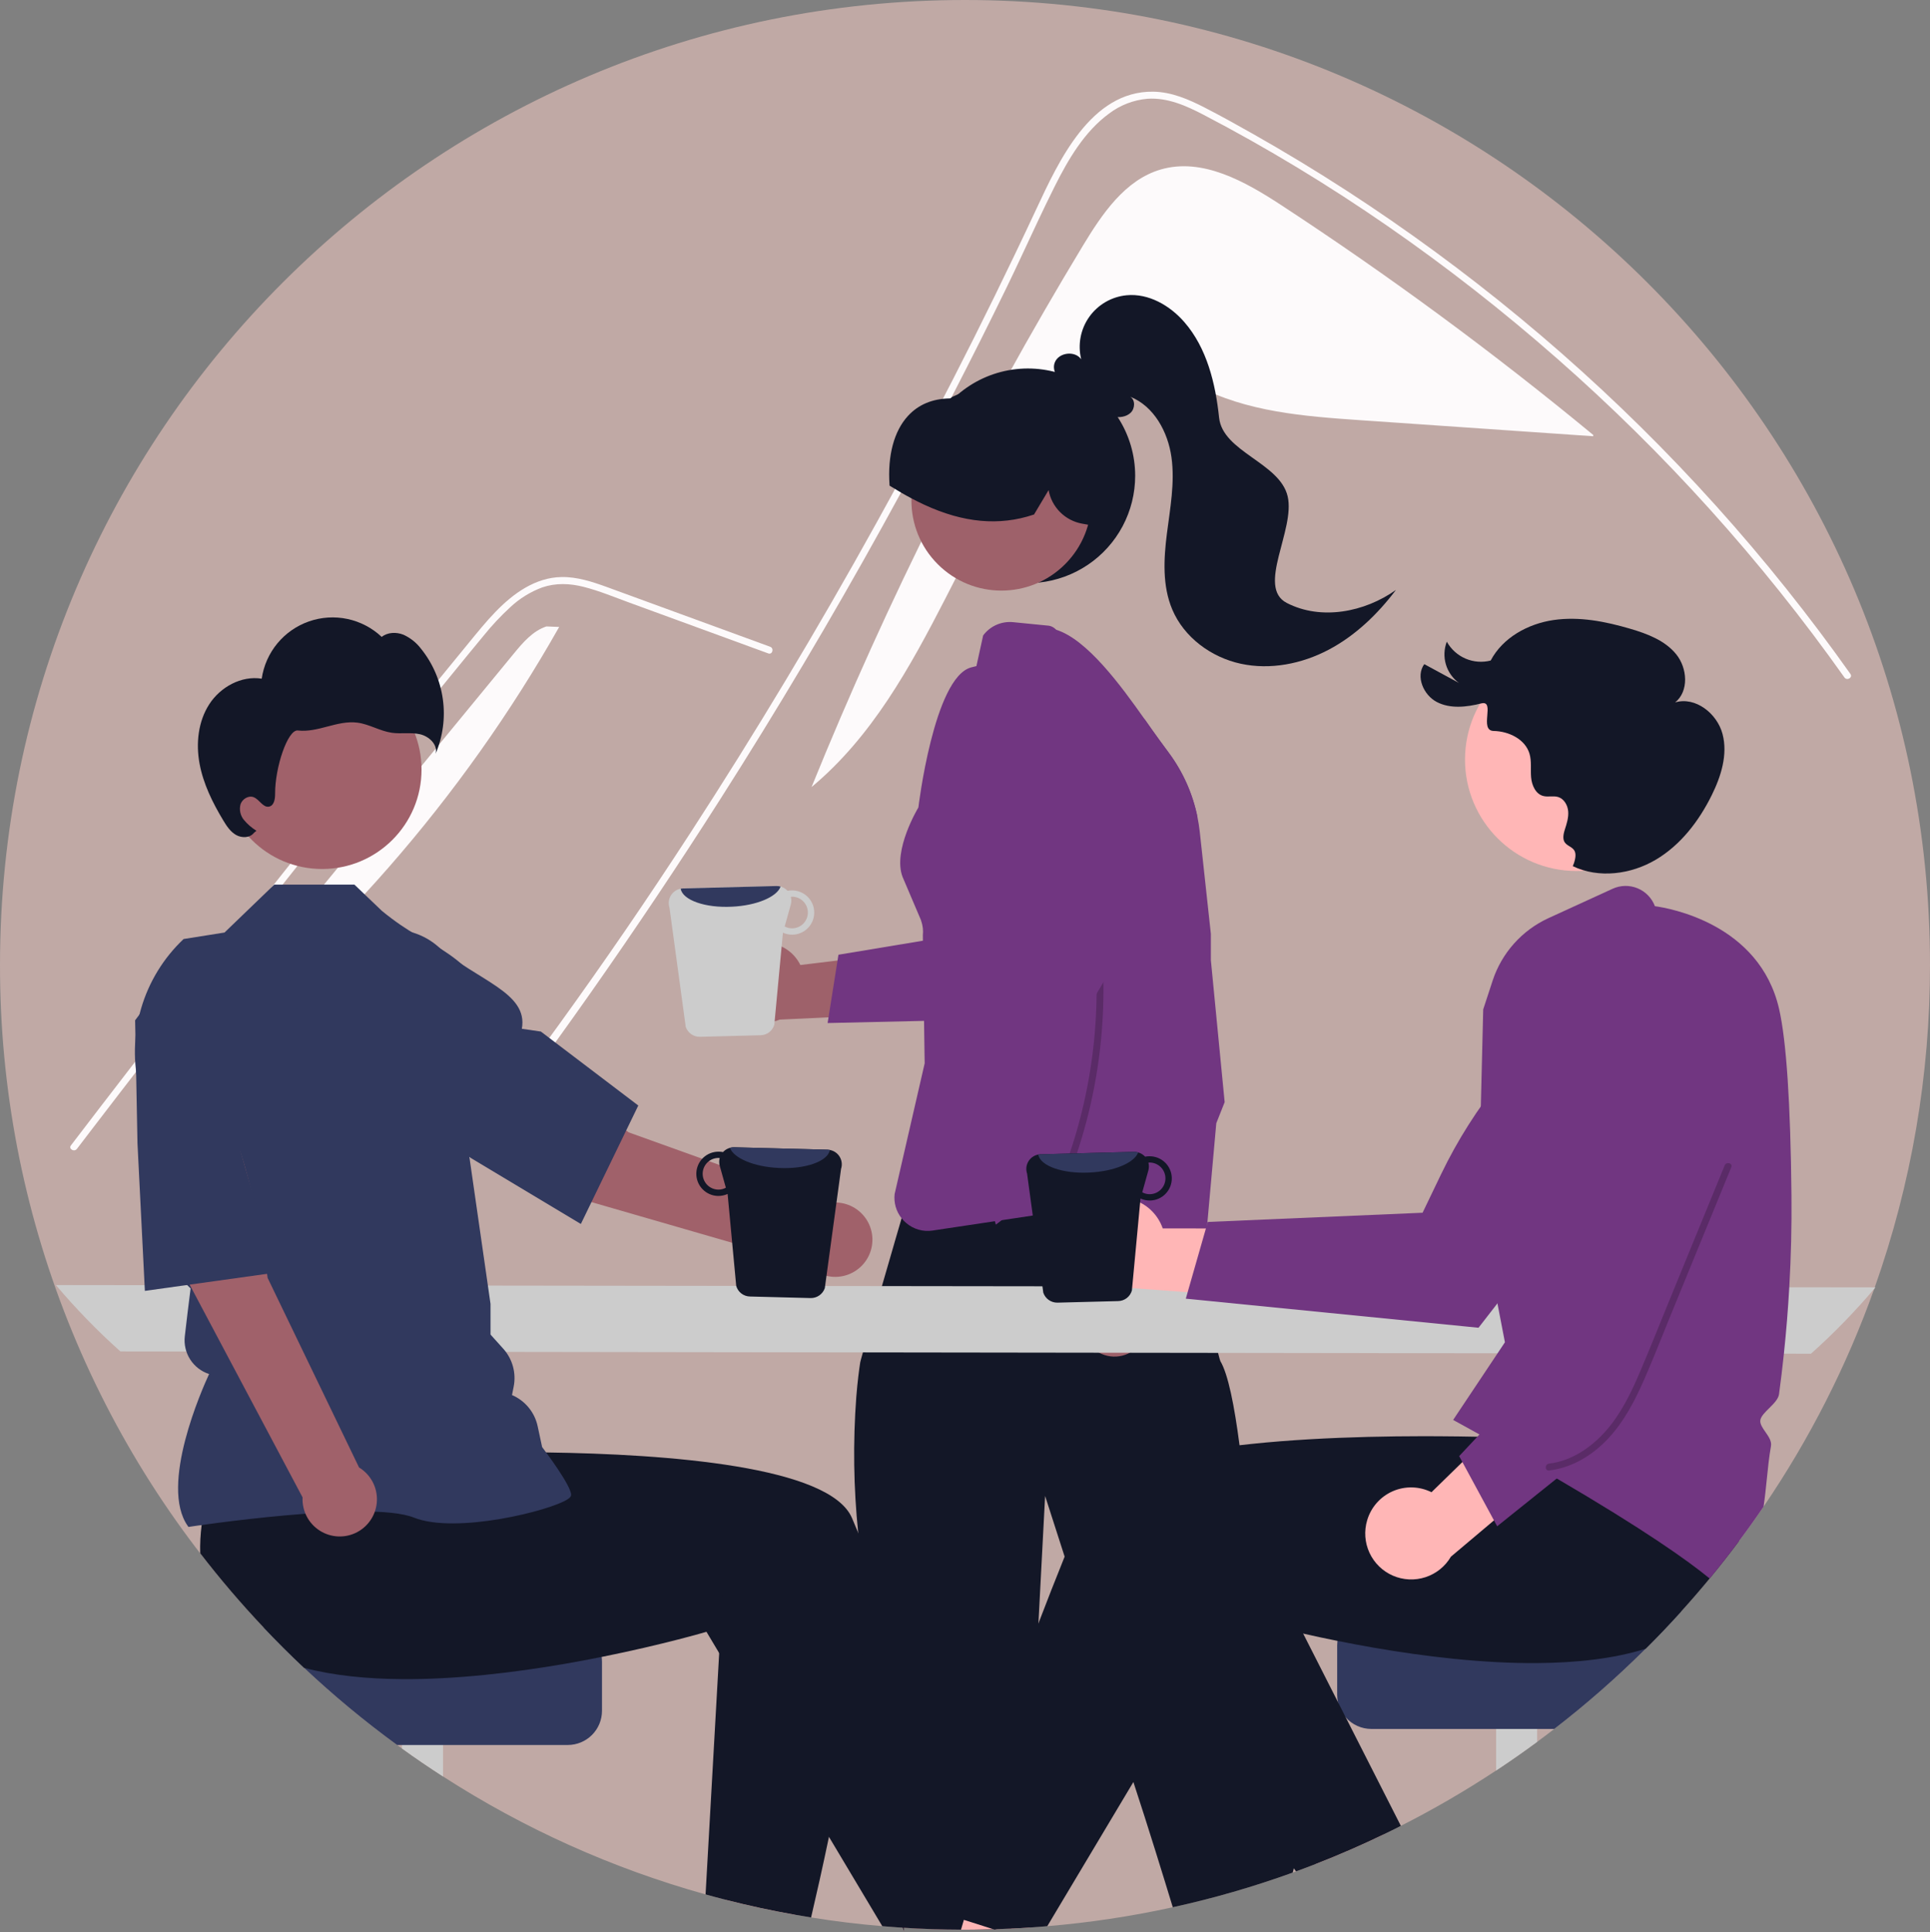 <svg width="842" height="843" viewBox="0 0 842 843" fill="none" xmlns="http://www.w3.org/2000/svg">
<rect x="0" y="0" width="842" height="843" fill="#808080" stroke="none"/>
<g clip-path="url(#clip0_100_346)">
<path d="M842 421C842.056 468.941 833.905 516.539 817.9 561.73C817.83 561.94 817.76 562.13 817.68 562.34V562.35C805.694 595.971 789.463 627.923 769.38 657.43C765.9 662.57 762.297 667.627 758.57 672.6C754.47 678.1 750.24 683.49 745.88 688.77C741.86 693.64 737.733 698.417 733.5 703.1C728.47 708.68 723.29 714.117 717.96 719.41C705.416 731.903 692.096 743.593 678.08 754.41C675.62 756.32 673.133 758.197 670.62 760.04C664.77 764.36 658.803 768.527 652.72 772.54C639.339 781.385 625.459 789.452 611.15 796.7C608.68 797.96 606.19 799.2 603.69 800.4C594.02 805.07 584.153 809.367 574.09 813.29C571.22 814.42 568.34 815.51 565.43 816.56C564.94 816.75 564.45 816.93 563.95 817.1C529.443 829.554 493.447 837.415 456.89 840.48C454.35 840.71 451.807 840.903 449.26 841.06C446.56 841.25 443.857 841.403 441.15 841.52C439.01 841.63 436.88 841.71 434.73 841.77C434.29 841.79 433.84 841.81 433.4 841.81C430.51 841.9 427.61 841.957 424.7 841.98C423.47 841.99 422.24 842 421 842C420.42 842 419.84 842 419.26 841.99C410.87 841.96 402.543 841.687 394.28 841.17C394.11 841.16 393.94 841.14 393.77 841.14C390.81 840.94 387.86 840.73 384.92 840.47C374.45 839.59 364.093 838.323 353.85 836.67C351.49 836.3 349.137 835.9 346.79 835.47C336.6 833.67 326.543 831.5 316.62 828.96C313.67 828.21 310.737 827.427 307.82 826.61C267.27 815.313 228.656 797.964 193.28 775.15C187.2 771.24 181.233 767.173 175.38 762.95C174.66 762.45 173.95 761.93 173.24 761.41C159.021 751.044 145.465 739.798 132.65 727.74C126.58 722.04 120.687 716.16 114.97 710.1C40.997 632.039 -0.161 528.543 -2.99083e-06 421C-2.99083e-06 188.49 188.49 0 421 0C653.51 0 842 188.49 842 421Z" fill="#FFD2CA" fill-opacity="0.5"/>
<path d="M472.36 107.328C480.79 93.386 490.778 78.501 506.421 73.948C524.536 68.677 543.145 79.149 558.93 89.484C606.136 120.391 651.595 153.885 695.101 189.813L695.054 190.354C661.183 188.018 627.312 185.682 593.441 183.347C568.969 181.659 543.656 179.739 522.03 168.162C513.824 163.769 505.824 157.901 496.525 157.492C484.972 156.984 474.898 165.053 466.981 173.483C420.151 223.35 406.6 299.609 354.062 343.421C387.191 261.72 426.747 182.774 472.36 107.328Z" fill="#FDFAFB"/>
<path d="M184.505 530.292C189.684 523.753 191.8 522.221 196.908 515.622C238.501 461.827 277.595 406.216 314.191 348.787C339.048 309.784 362.672 270.031 385.064 229.53C395.724 210.275 406.092 190.869 416.168 171.312C423.986 156.148 431.63 140.893 439.1 125.548C441.236 121.165 443.312 116.762 445.377 112.348C450.244 101.97 455.02 91.542 460.148 81.305C465.992 69.637 473.106 57.405 483.837 49.566C488.72 45.852 494.56 43.605 500.674 43.087C509.409 42.523 517.47 46.13 525.047 50.07C580.484 78.978 632.384 115.22 679.327 156.46C726.39 197.793 768.457 244.489 804.67 295.597C805.778 297.179 808.398 295.667 807.279 294.075C802.876 287.849 798.386 281.689 793.808 275.596C755.818 225.037 712.006 179.128 663.276 138.818C639.151 118.856 613.889 100.309 587.617 83.27C574.246 74.605 560.624 66.346 546.75 58.493C539.757 54.534 532.734 50.624 525.591 46.957C518.588 43.36 511.152 40.125 503.152 40.004C475.927 39.581 461.831 70.413 452.148 91.159C449.105 97.688 446.026 104.197 442.909 110.686C431.13 135.321 418.898 159.732 406.213 183.917C398.384 198.849 390.384 213.694 382.212 228.452C356.781 274.407 329.751 319.433 301.122 363.528C263.197 421.937 225.574 473.535 182.369 528.156C181.18 529.667 183.306 531.824 184.505 530.292Z" fill="#FDFAFB"/>
<path d="M335.185 285.115L294.623 270.28L274.484 262.914C267.925 260.515 261.382 257.784 254.602 256.066C248.607 254.547 242.516 254.299 236.606 256.295C231.391 258.225 226.617 261.184 222.569 264.996C218.433 268.805 214.585 272.915 211.056 277.291C206.672 282.561 202.352 287.885 198.012 293.192C180.103 315.094 162.311 337.091 144.637 359.184C126.962 381.275 109.406 403.461 91.968 425.741C74.487 448.075 57.127 470.502 39.887 493.023C37.775 495.782 35.665 498.542 33.556 501.303C32.392 502.829 29.765 501.325 30.946 499.778C48.314 477.031 65.802 454.376 83.412 431.815C101.065 409.201 118.839 386.681 136.736 364.258C154.633 341.836 172.65 319.51 190.788 297.282C195.307 291.744 199.833 286.213 204.367 280.687C208.191 276.026 211.973 271.315 216.167 266.977C223.867 259.014 233.486 251.976 245.001 251.785C251.772 251.673 258.324 253.821 264.614 256.097C271.395 258.55 278.16 261.049 284.932 263.526L325.778 278.466L335.989 282.201C337.801 282.863 337.018 285.786 335.185 285.115Z" fill="#FDFAFB"/>
<path d="M224.096 285.264C228.089 280.403 232.406 275.314 238.378 273.34L243.954 273.56C201.509 348.562 144.184 414.097 75.498 466.145C125.031 405.851 174.564 345.558 224.096 285.264Z" fill="#FDFAFB"/>
<path d="M495.243 207.612C495.245 215.276 493.367 222.823 489.772 229.592C486.177 236.36 480.975 242.142 474.624 246.431C468.273 250.72 460.966 253.384 453.344 254.19C445.723 254.995 438.02 253.918 430.913 251.051C423.805 248.185 417.51 243.618 412.579 237.751C407.649 231.884 404.234 224.896 402.634 217.401C401.035 209.906 401.3 202.133 403.406 194.764C405.512 187.395 409.394 180.656 414.713 175.138C414.788 175.063 414.863 174.988 414.937 174.913C415.312 174.52 415.687 174.127 416.08 173.752C416.082 173.752 416.085 173.752 416.087 173.751C416.089 173.75 416.092 173.748 416.093 173.747C416.095 173.745 416.096 173.743 416.097 173.74C416.098 173.738 416.099 173.736 416.099 173.733C416.586 173.284 417.072 172.834 417.578 172.404C424.344 166.472 432.675 162.617 441.575 161.298C450.475 159.979 459.567 161.254 467.762 164.969C475.956 168.684 482.906 174.682 487.78 182.245C492.654 189.807 495.245 198.615 495.243 207.612Z" fill="#131727"/>
<path d="M464.649 246.206C479.981 230.874 479.981 206.016 464.649 190.684C449.317 175.352 424.459 175.352 409.127 190.684C393.795 206.016 393.795 230.874 409.127 246.206C424.459 261.538 449.317 261.538 464.649 246.206Z" fill="#9E616A"/>
<path d="M464.94 180.69C458.858 174.998 451.293 171.138 443.115 169.553C434.937 167.968 426.478 168.723 418.71 171.73C418.48 171.82 418.25 171.92 418.02 172.03C418.01 172.03 418.01 172.04 418 172.04C417.25 172.35 416.49 172.67 415.76 173.02L415.31 173.24V173.3C415.23 173.36 415.14 173.43 415.05 173.49C414.866 173.661 414.643 173.785 414.4 173.85C406.85 173.95 400.7 176.51 396.14 181.46C390.05 188.06 387.19 198.73 388.07 211.51L388.09 211.9L388.43 212.12C391.65 214.13 394.7 215.9 397.64 217.45C399.38 218.38 401.07 219.23 402.75 220.01C402.95 220.1 403.15 220.2 403.35 220.29C420.35 228.14 435.9 229.56 450.84 224.59L451.12 224.5L457.47 213.86C458.124 217.495 459.873 220.844 462.482 223.458C465.091 226.073 468.436 227.828 472.07 228.49L474.71 228.96L478.58 229.64L478.74 228.91C482.58 211.61 477.03 192.24 464.94 180.69Z" fill="#131727"/>
<path d="M561.387 263.091C548.027 256.196 565.209 231.168 561.757 216.535C558.304 201.902 533.44 197.196 531.856 182.244C530.272 167.293 526.546 151.873 516.68 140.528C510.376 133.278 501.086 127.926 491.522 128.834C488.286 129.142 485.154 130.143 482.34 131.769C479.526 133.396 477.095 135.61 475.214 138.261C473.332 140.912 472.044 143.937 471.437 147.13C470.83 150.324 470.919 153.61 471.697 156.767C468.974 152.908 461.926 153.744 460.182 158.133C458.631 162.035 462.057 166.761 466.089 167.106C471.365 173.621 477.406 180.536 485.671 181.85C488.334 182.273 491.326 181.963 493.271 180.096C495.215 178.229 495.366 174.495 493.06 173.1C503.447 177.226 509.536 188.456 511.077 199.526C512.618 210.595 510.486 221.796 509.081 232.883C507.676 243.971 507.071 255.635 511.418 265.931C516.555 278.096 528.381 286.815 541.286 289.611C554.192 292.407 567.937 289.674 579.619 283.517C591.3 277.36 601.042 267.96 609 257.422C595.292 267.156 576.327 270.803 561.387 263.091Z" fill="#131727"/>
<path d="M409.593 428.003L382.475 613.181L530.504 602.024L486.197 419.853L409.593 428.003Z" fill="#FFB8B8"/>
<path d="M564.45 815.21C564.318 815.849 564.151 816.48 563.95 817.1C546.866 823.276 529.395 828.324 511.65 832.21C507.91 819.91 500.74 796.62 494.46 777.57C489.33 762.02 484.8 749.3 483.22 747.71C478.83 743.34 483.22 737.51 483.22 737.51L464.47 679.22L455.95 652.74L453.03 708.37L448.79 788.95L448.67 791.21C448.67 791.21 442.83 808.7 445.75 811.62C448.67 814.54 442.83 826.21 442.83 826.21L441.15 841.52C439.01 841.63 436.88 841.71 434.73 841.77L434 842L433.4 841.81C430.51 841.9 427.61 841.957 424.7 841.98C423.47 841.99 422.24 842 421 842C420.42 842 419.84 842 419.26 841.99C410.87 841.96 402.543 841.687 394.28 841.17L389.15 799.42L383.85 756.28C383.85 756.28 389.68 744.63 383.85 738.8C380.34 735.29 382.1 730.19 384.07 726.69C382.85 721.28 381.18 712.96 378.93 700.64C378.85 700.23 378.78 699.81 378.7 699.39C377.99 695.48 377.353 691.647 376.79 687.89C375.79 681.28 375.01 674.93 374.41 668.85C372.375 649.157 372.094 629.322 373.57 609.58C374.13 602.56 374.83 597.42 375.29 594.45C375.33 594.17 375.76 592.6 376.46 590.12C377.56 586.15 379.37 579.85 381.4 572.8C382.48 569.06 383.62 565.11 384.75 561.18C386.72 554.37 388.68 547.62 390.26 542.16V542.13C391.65 537.34 392.76 533.56 393.34 531.58C393.62 530.61 393.77 530.08 393.77 530.08C393.77 530.08 394.08 530.01 394.67 529.88C396.5 529.46 401.02 528.45 407.28 527.1C413.81 525.72 422.22 523.97 431.46 522.19C439.37 520.67 447.89 519.12 456.36 517.73C459.4 517.24 462.44 516.76 465.44 516.31C483.97 513.55 500.98 511.98 509.04 513.77C509.598 513.889 510.149 514.039 510.69 514.22C511.237 514.401 511.763 514.639 512.26 514.93C512.51 515.08 514.93 524.52 518.02 536.82C518.05 536.94 518.08 537.07 518.11 537.19C519.04 540.91 520.03 544.87 521.04 548.92C522.07 553.05 523.11 557.26 524.13 561.36C527.16 573.54 529.96 584.81 531.4 590.33C531.95 592.47 532.31 593.74 532.39 593.88C535.77 599.51 538.53 613.31 540.77 630.62C542.77 646.07 544.36 664.32 545.59 682.05C546.2 690.82 546.72 699.47 547.16 707.59C548.65 734.91 549.25 756.24 549.25 756.24C549.25 756.24 551.48 774.02 555.91 782.41C556.455 783.493 557.152 784.493 557.98 785.38C560.93 788.33 561.27 790.89 560.88 792.71C560.71 793.569 560.355 794.381 559.84 795.09C559.723 795.263 559.593 795.427 559.45 795.58C559.069 797.389 559.136 799.265 559.645 801.042C560.154 802.82 561.089 804.446 562.37 805.78C565.2 808.63 564.97 812.71 564.45 815.21Z" fill="#131727"/>
<path d="M515.96 368.61C515.79 367.35 515.61 366.08 515.42 364.8C515.31 363.98 515.18 363.16 515.06 362.35C513.79 354.17 519.08 347.17 512.23 341.51C510.628 340.207 509.323 338.577 508.4 336.73L506.83 333.57L503.94 327.71L497.62 314.97L496.53 312.78C496.221 312.158 495.867 311.56 495.47 310.99C494.288 309.275 492.75 307.835 490.96 306.77L475.26 297.41C472.834 295.971 470.88 293.854 469.64 291.32L469.25 290.52C467.52 286.97 464.42 278.48 460.75 274.79L460.74 274.78C459.94 273.866 458.855 273.249 457.66 273.03L442.03 271.48C439.53 271.226 437.008 271.626 434.709 272.641C432.411 273.656 430.416 275.251 428.92 277.27L428.49 279.22L425.98 290.65L425.84 290.68C425.1 290.85 424.36 291.02 423.63 291.23C407.42 295.66 400.66 352.33 400.66 352.33C400.66 352.33 389.31 371.06 393.77 382.65L401.73 401.34C401.792 401.482 401.839 401.629 401.87 401.78C402.59 403.814 402.843 405.985 402.61 408.13L402.62 408.86L402.64 410.47L402.7 414.6L402.89 428.3L403.13 445.45L403.34 460.06L403.41 463.95L390.3 521C390.085 522.875 390.243 524.773 390.762 526.587C391.282 528.4 392.155 530.094 393.33 531.57L393.34 531.58C393.628 531.949 393.935 532.303 394.26 532.64L394.27 532.65C394.58 532.97 394.9 533.26 395.23 533.55C396.809 534.931 398.67 535.95 400.685 536.536C402.699 537.122 404.817 537.26 406.89 536.94L408.64 536.67H408.65L434.05 532.86H434.07L437.01 532.42H437.03L465.46 528.15H465.48L470.35 527.41C470.74 527.36 471.12 527.31 471.51 527.28L497.54 525.49C498.137 525.45 498.732 525.373 499.32 525.26H499.33C501.619 524.807 503.765 523.81 505.587 522.354C507.409 520.897 508.854 519.023 509.8 516.89C510.193 516.035 510.492 515.14 510.69 514.22C510.916 513.225 511.04 512.21 511.06 511.19L511.35 486.67L512.34 407.43C512.36 404.786 513.115 402.2 514.52 399.96C518.13 394.2 517.72 381.86 515.96 368.61Z" fill="#713681"/>
<path d="M472.317 580.244C471.951 578.223 472.032 576.146 472.555 574.16C473.079 572.174 474.031 570.327 475.345 568.749C476.66 567.171 478.304 565.9 480.163 565.026C482.021 564.152 484.049 563.696 486.103 563.691L502.342 516.482L518.176 537.032L500.327 578.712C500.108 582.163 498.63 585.413 496.174 587.848C493.718 590.282 490.455 591.731 487.002 591.919C483.55 592.108 480.148 591.024 477.441 588.872C474.734 586.72 472.911 583.65 472.317 580.244Z" fill="#9E616A"/>
<path d="M534.28 480.92L530.63 490.12L525.53 547.03C523.946 547.428 522.432 548.065 521.04 548.92C518.016 550.79 515.714 553.627 514.506 556.971C513.299 560.315 513.258 563.969 514.39 567.34L515.89 571.84L504.74 568.41L486.41 562.78L464.8 556.14L468.46 544.27C469.307 541.543 469.478 538.65 468.959 535.842C468.44 533.034 467.246 530.394 465.48 528.15C465.043 527.592 464.572 527.061 464.07 526.56L465.44 516.31L466.25 510.22L456.36 517.73L437.02 532.42H437.01L434.45 534.37C434.45 534.37 434.31 533.85 434.05 532.86C433.56 530.95 432.64 527.29 431.46 522.19C425.616 496.776 421.312 471.032 418.57 445.1C417.97 439.26 417.45 433.28 417.03 427.21C416.6 420.96 416.28 414.62 416.11 408.24C414.67 356.31 422.65 301.87 456 274.03C457.613 274.041 459.214 274.297 460.75 274.79C474.25 278.94 489.06 299.22 499.3 313.73C501.72 317.16 503.88 320.26 505.71 322.75L510.14 328.78C516.189 337.019 520.375 346.474 522.41 356.49C522.84 358.61 523.177 360.756 523.42 362.93L528.26 407.45V418.92L534.28 480.92Z" fill="#713681"/>
<path d="M24.39 560.728C33.077 571.021 42.473 580.695 52.51 589.678L790.09 590.678C800.126 581.695 809.522 572.021 818.21 561.728L24.39 560.728Z" fill="#CCCCCC"/>
<path d="M424.7 841.98C423.47 841.99 422.24 842 421 842C420.42 842 419.84 842 419.26 841.99C410.87 841.96 402.543 841.687 394.28 841.17L394.48 842.8L393.77 841.14L377.92 804.24L389.15 799.42L409.75 790.57L416 812.06L421.98 832.64L423.76 838.74L424.7 841.98Z" fill="#FFB6B6"/>
<path d="M351.27 799.14L346.79 835.47C336.6 833.67 326.543 831.5 316.62 828.96V799.15L351.27 799.14Z" fill="#FFB6B6"/>
<path d="M193.28 732.18V775.15C187.2 771.24 181.233 767.173 175.38 762.95V732.18H193.28Z" fill="#CCCCCC"/>
<path d="M262.63 725.02V746.49C262.629 750.445 261.058 754.238 258.262 757.035C255.467 759.833 251.675 761.406 247.72 761.41H173.24C159.021 751.044 145.465 739.798 132.65 727.74C126.58 722.04 120.687 716.16 114.97 710.1H247.72C251.674 710.105 255.465 711.679 258.261 714.477C261.056 717.274 262.627 721.066 262.63 725.02Z" fill="#31395E"/>
<path d="M437.18 840.99L434.73 841.77L434 842L433.4 841.81C430.51 841.9 427.61 841.957 424.7 841.98C423.47 841.99 422.24 842 421 842C420.42 842 419.84 842 419.26 841.99C410.87 841.96 402.543 841.687 394.28 841.17L394.48 842.8L393.77 841.14C390.81 840.94 387.86 840.73 384.92 840.47L361.65 801.5L313.76 721.31L308.21 712.02C308.21 712.02 289.28 717.62 262.49 722.99C242.3 727.05 217.65 730.96 193.28 732.24C187.27 732.56 181.28 732.72 175.38 732.67C160.13 732.57 145.48 731.14 132.65 727.74C126.58 722.04 120.687 716.16 114.97 710.1C105.225 699.795 96.007 689.005 87.35 677.77C87.233 673.646 87.444 669.52 87.98 665.43C88.07 664.75 88.16 664.06 88.27 663.36L91 617L111.28 614.32L142.14 610.24L175.57 605.82L179.25 634.64C179.25 634.64 205.28 633.32 238.26 633.76C291.23 634.48 362.11 639.76 371.71 662.42C372.61 664.55 373.51 666.7 374.41 668.85C393.05 713.5 410.17 761.07 421.8 794.87C424.02 801.31 426.03 807.24 427.82 812.56C433.73 830.13 437.18 840.99 437.18 840.99Z" fill="#131727"/>
<path d="M380.48 687.97C379.99 692.21 379.473 696.433 378.93 700.64C374.13 737.85 367.52 773.39 361.65 801.5C358.78 815.22 356.08 827.16 353.85 836.67C351.49 836.3 349.137 835.9 346.79 835.47C336.6 833.67 326.543 831.5 316.62 828.96C313.67 828.21 310.737 827.427 307.82 826.61L313.76 721.31L315.72 686.48L376.79 687.89L380.48 687.97Z" fill="#131727"/>
<path d="M478.675 525.099C481.221 523.677 484.049 522.83 486.958 522.619C489.867 522.408 492.787 522.837 495.513 523.876C498.238 524.915 500.703 526.539 502.732 528.634C504.762 530.729 506.308 533.243 507.261 536L578.163 536.084L557.843 566.819L493.628 562.027C488.891 563.321 483.843 562.832 479.442 560.653C475.041 558.474 471.593 554.757 469.749 550.205C467.906 545.653 467.797 540.583 469.442 535.956C471.087 531.329 474.372 527.466 478.675 525.099Z" fill="#FFB6B6"/>
<path d="M517.331 566.664L645.028 579.35L645.365 578.919C646.009 578.096 709.93 496.273 720.67 476.795C727.278 465.093 729.684 451.483 727.49 438.224L727.416 437.9L727.162 437.685C721.954 433.321 715.415 430.861 708.622 430.712C701.829 430.563 695.188 432.734 689.793 436.866C663.857 456.953 642.944 482.794 628.706 512.349L620.626 529.17L526.915 533.19L517.331 566.664Z" fill="#713681"/>
<path d="M468.08 797.24L449.26 841.06C446.56 841.25 443.857 841.404 441.15 841.52C439.01 841.63 436.88 841.71 434.73 841.77L434 842L433.4 841.81C430.51 841.9 427.61 841.957 424.7 841.98C423.47 841.99 422.24 842 421 842C420.42 842 419.84 842 419.26 841.99L420.51 837.71L421.98 832.64L427.82 812.56L436.25 783.57L448.79 788.95L468.08 797.24Z" fill="#FFB6B6"/>
<path d="M603.69 800.4C594.02 805.07 584.153 809.366 574.09 813.29L564.25 796.74L595.97 782.81L603.69 800.4Z" fill="#FFB6B6"/>
<path d="M670.62 725.18V760.04C664.77 764.36 658.803 768.527 652.72 772.54V725.18H670.62Z" fill="#CCCCCC"/>
<path d="M733.5 703.1C728.47 708.68 723.29 714.117 717.96 719.41C705.416 731.903 692.096 743.593 678.08 754.41H598.28C596.161 754.41 594.067 753.958 592.137 753.084C590.208 752.21 588.487 750.933 587.09 749.34L587.08 749.31C585.416 747.432 584.259 745.16 583.72 742.71L583.71 742.69C583.484 741.638 583.37 740.566 583.37 739.49V718.02C583.373 714.066 584.944 710.274 587.739 707.477C590.535 704.679 594.325 703.105 598.28 703.1H733.5Z" fill="#31395E"/>
<path d="M766.38 619.3L757.73 656.36C758.576 661.729 758.857 667.172 758.57 672.6C754.47 678.1 750.24 683.49 745.88 688.77C741.86 693.64 737.733 698.417 733.5 703.1C728.47 708.68 723.29 714.116 717.96 719.41C704.08 723.77 687.72 725.55 670.62 725.67C664.72 725.72 658.73 725.56 652.72 725.24C628.35 723.96 603.7 720.05 583.51 715.99C578.17 714.93 573.15 713.85 568.53 712.8C559.78 710.83 552.46 708.99 547.16 707.59C541.19 706.03 537.79 705.02 537.79 705.02L515.08 743.05L494.46 777.57L456.89 840.48C454.35 840.71 451.807 840.903 449.26 841.06C446.56 841.25 443.857 841.403 441.15 841.52C439.01 841.63 436.88 841.71 434.73 841.77L434 842L433.4 841.81L423.76 838.74L420.51 837.71L408.82 833.99C408.82 833.99 411.43 825.77 416 812.06C417.68 807.03 419.62 801.25 421.8 794.87C429.67 771.81 440.58 740.84 453.03 708.37C456.72 698.73 460.54 688.95 464.47 679.22C467.69 671.23 470.97 663.27 474.29 655.42C480.06 641.81 507.94 634.47 540.77 630.62C542.44 630.43 544.12 630.24 545.81 630.06C562.54 628.3 580.29 627.39 596.89 626.97C605.2 626.76 613.22 626.68 620.68 626.67C623.09 626.67 625.433 626.676 627.71 626.69H627.72C633.87 626.72 639.53 626.81 644.51 626.91C645.48 626.93 646.42 626.96 647.34 626.98H647.35C647.97 626.99 648.58 627.01 649.18 627.02C660.07 627.3 666.75 627.64 666.75 627.64L669.34 607.32L669.87 603.22L670.37 599.32V599.31L670.43 598.82L670.84 598.81L678.04 598.67L738.56 597.49L771.62 596.84L766.38 619.3Z" fill="#131727"/>
<path d="M611.15 796.7C608.68 797.96 606.19 799.2 603.69 800.4C594.02 805.07 584.153 809.367 574.09 813.29C571.22 814.42 568.34 815.51 565.43 816.56C565.11 816.11 564.78 815.66 564.45 815.21C550.57 796.16 532.93 771.02 515.08 743.05C507.61 731.35 500.1 719.15 492.81 706.69L545.59 682.05L551.51 679.29L568.53 712.8L583.71 742.69L587.09 749.34L611.15 796.7Z" fill="#131727"/>
<path d="M687.762 380.051C714.617 380.051 736.387 358.281 736.387 331.426C736.387 304.571 714.617 282.8 687.762 282.8C660.907 282.8 639.137 304.571 639.137 331.426C639.137 358.281 660.907 380.051 687.762 380.051Z" fill="#FFB6B6"/>
<path d="M686.153 377.94C697.522 383.395 711.515 381.547 722.369 375.13C733.223 368.712 741.211 358.245 746.793 346.939C750.881 338.658 753.851 329.175 751.484 320.248C749.116 311.322 739.672 303.843 730.824 306.487C736.886 301.606 736.179 291.54 731.281 285.491C726.382 279.443 718.654 276.535 711.186 274.343C700.348 271.162 688.96 268.917 677.782 270.544C666.605 272.171 655.6 278.223 650.341 288.218C646.69 289.159 642.83 288.862 639.366 287.375C635.902 285.887 633.029 283.292 631.197 279.997C629.979 283.165 629.839 286.646 630.798 289.901C631.757 293.157 633.763 296.005 636.504 298.006L621.366 289.793C617.507 295.143 621.014 303.301 626.872 306.331C632.731 309.361 639.812 308.553 646.206 306.934C652.6 305.315 645.056 318.818 651.651 318.948C658.246 319.078 665.379 322.529 667.267 328.849C668.256 332.159 667.68 335.714 667.972 339.156C668.264 342.599 669.913 346.418 673.249 347.314C675.357 347.881 677.663 347.13 679.753 347.759C682.344 348.539 683.924 351.311 684.152 354.007C684.38 356.704 683.534 359.362 682.699 361.936C679.4 372.108 689.989 366.406 686.69 376.578L686.153 377.94Z" fill="#131727"/>
<path d="M781.56 521.57C781.16 481.41 779.34 454.04 776.16 440.21C767.62 403.03 728.17 396.25 721.99 395.41C721.332 393.657 720.32 392.059 719.018 390.715C717.715 389.37 716.15 388.308 714.419 387.594C712.689 386.88 710.83 386.53 708.958 386.565C707.087 386.601 705.242 387.021 703.54 387.8L675.51 400.64C669.824 403.253 664.735 407.007 660.56 411.669C656.385 416.33 653.213 421.801 651.24 427.74L647.08 440.44L644.99 525.67L651.89 561.52L651.9 561.54L656.55 585.69L653.35 590.49L635.08 617.89L634.77 618.37L634.76 618.38L633.96 619.57C635.07 620.18 636.17 620.78 637.25 621.38C640.05 622.92 642.78 624.43 645.44 625.91C646.08 626.27 646.71 626.62 647.34 626.98H647.35C647.75 627.2 648.15 627.42 648.54 627.64C658.52 633.22 667.603 638.39 675.79 643.15C676.93 643.81 678.06 644.47 679.17 645.12C716.97 667.23 736.13 680.77 745.88 688.77C750.24 683.49 754.47 678.1 758.57 672.6C762.29 667.63 765.893 662.573 769.38 657.43C769.99 653.41 770.4 649.39 770.8 645.45C771.28 640.71 771.78 635.8 772.62 630.97C772.99 628.83 771.57 626.8 770.2 624.84C768.93 623.01 767.73 621.29 767.98 619.67C768.24 618 770.08 616.18 771.87 614.41C773.82 612.47 775.84 610.47 776.13 608.36C776.93 602.48 777.64 596.58 778.26 590.66C779.28 581.03 780.063 571.37 780.61 561.68C781.38 548.3 781.697 534.93 781.56 521.57Z" fill="#713681"/>
<path d="M596.462 663.33C597.287 660.532 598.714 657.948 600.645 655.762C602.575 653.575 604.962 651.839 607.636 650.674C610.311 649.51 613.208 648.946 616.124 649.022C619.04 649.099 621.903 649.813 624.513 651.116L675.227 601.566L682.215 637.742L632.984 679.25C630.505 683.489 626.557 686.671 621.888 688.194C617.219 689.717 612.154 689.474 607.652 687.511C603.15 685.549 599.525 682.003 597.463 677.547C595.4 673.09 595.044 668.031 596.462 663.33Z" fill="#FFB6B6"/>
<path d="M653.163 665.978L753.271 585.692L753.21 585.149C753.094 584.11 741.512 480.927 735.556 459.497C732.089 446.513 724.285 435.105 713.44 427.168L713.161 426.988L712.829 427.012C706.055 427.538 699.662 430.356 694.704 435.003C689.747 439.65 686.521 445.847 685.558 452.573C681.083 485.072 684.223 518.167 694.729 549.245L700.727 566.916L636.589 635.357L653.163 665.978Z" fill="#713681"/>
<path d="M140.514 379.179C164.477 379.179 183.903 359.753 183.903 335.79C183.903 311.828 164.477 292.402 140.514 292.402C116.551 292.402 97.126 311.828 97.126 335.79C97.126 359.753 116.551 379.179 140.514 379.179Z" fill="#A0616A"/>
<path d="M82.221 666.264L81.984 665.932C69.345 648.237 88.355 605.716 91.222 599.552C87.817 598.448 84.901 596.197 82.969 593.183C81.038 590.17 80.211 586.58 80.629 583.025L81.865 572.519L83.153 562.214L73.924 552.985L73.898 552.755L68.587 506.28L60.864 475.412C57.954 463.743 58.202 451.51 61.583 439.968C64.963 428.427 71.354 417.993 80.099 409.737L97.95 406.902L119.644 386H154.628L166.623 397.461C190.206 416.792 195.805 408.394 222.398 444.784L203.357 494.949L214 568.937L214.006 582.327L219.55 588.487C221.546 590.706 222.997 593.361 223.787 596.24C224.576 599.119 224.683 602.143 224.097 605.07L223.368 608.714C226.185 609.922 228.672 611.787 230.62 614.154C232.567 616.521 233.919 619.32 234.561 622.318L236.508 631.402C238.174 633.6 249.168 648.26 249.168 652.267C249.168 652.869 248.724 653.451 247.771 654.096C240.279 659.169 198.867 669.512 180.538 662.178C161.015 654.372 83.406 666.083 82.624 666.202L82.221 666.264Z" fill="#31395E"/>
<path d="M60.178 490.259L96.255 483.197C109.597 503.122 116.759 557.604 116.759 557.604L156.646 640.323C159.097 641.812 161.111 643.925 162.48 646.445C163.85 648.966 164.527 651.804 164.443 654.672C164.358 657.539 163.515 660.333 162 662.769C160.485 665.204 158.351 667.195 155.816 668.537C153.281 669.88 150.435 670.527 147.569 670.412C144.703 670.297 141.918 669.425 139.499 667.884C137.08 666.342 135.112 664.187 133.796 661.638C132.481 659.089 131.864 656.237 132.009 653.372L79.987 555.365L60.178 490.259Z" fill="#A0616A"/>
<path d="M59.976 498.819L58.951 445.198L75.928 422.486C79.277 418.039 83.803 414.618 88.995 412.608C94.187 410.599 99.837 410.082 105.307 411.115C112.713 412.565 119.292 416.774 123.713 422.89C128.135 429.005 130.069 436.572 129.125 444.059C126.243 466.764 119.701 495.177 104.9 501.606L104.75 501.671L120.09 555.32L63.202 563.266L59.976 498.819Z" fill="#31395E"/>
<path d="M274.239 494.081C274.239 494.081 230.945 460.24 207.464 455.378L186.681 485.701L242.887 520.147L352.318 551.788C354.235 553.916 356.68 555.499 359.406 556.377C362.132 557.254 365.042 557.395 367.84 556.785C370.638 556.174 373.225 554.834 375.337 552.901C377.45 550.968 379.014 548.51 379.869 545.777C380.725 543.043 380.842 540.133 380.21 537.34C379.577 534.547 378.216 531.971 376.266 529.874C374.315 527.777 371.845 526.233 369.105 525.399C366.365 524.565 363.453 524.472 360.666 525.127L274.239 494.081Z" fill="#A0616A"/>
<path d="M198.069 500.881L152.95 471.891L143.529 445.145C141.698 439.888 141.375 434.223 142.595 428.792C143.815 423.36 146.529 418.378 150.432 414.408C155.759 409.063 162.917 405.939 170.459 405.669C178 405.4 185.363 408.004 191.058 412.955C208.318 427.985 230.561 433.023 227.664 448.898L235.974 450.111L278.467 482.383L253.409 534.069L198.069 500.881Z" fill="#31395E"/>
<path d="M91.3 307.281C96.172 299.744 105.314 294.72 114.178 296.132C115.003 290.476 117.364 285.154 121.003 280.747C124.643 276.339 129.423 273.015 134.821 271.136C140.22 269.256 146.03 268.894 151.62 270.089C157.21 271.283 162.365 273.988 166.524 277.909C169.134 275.833 172.927 275.724 176.025 276.959C179.075 278.346 181.729 280.476 183.743 283.154C188.829 289.496 192.1 297.099 193.208 305.153C194.316 313.207 193.219 321.41 190.034 328.89C191.117 324.952 187.171 321.248 183.184 320.364C179.197 319.481 175.014 320.316 170.971 319.741C165.788 319.004 161.13 315.997 155.939 315.321C151.577 314.752 147.19 315.871 142.937 316.992C138.683 318.113 134.307 319.256 129.939 318.737C125.57 318.218 119.943 334.774 120.018 346.435C120.033 348.645 119.578 351.482 117.418 351.951C114.758 352.528 113.217 348.857 110.686 347.857C108.431 346.966 105.727 348.618 104.942 350.912C104.623 352.085 104.589 353.318 104.842 354.507C105.096 355.696 105.63 356.808 106.4 357.749C107.956 359.615 109.803 361.217 111.87 362.494L110.827 363.361C109.093 365.652 105.496 365.751 102.996 364.334C100.497 362.917 98.855 360.395 97.374 357.932C92.75 350.241 88.693 342.046 87.061 333.22C85.429 324.395 86.428 314.818 91.3 307.281Z" fill="#131727"/>
<path opacity="0.2" d="M472.335 380.197C476.736 398.533 478.767 417.358 478.377 436.21C478.002 455.065 475.245 473.797 470.17 491.96C467.307 502.217 463.694 512.25 459.363 521.979C458.583 523.727 461.168 525.255 461.953 523.493C469.774 505.963 475.303 487.499 478.406 468.557C481.521 449.61 482.22 430.344 480.485 411.221C479.503 400.501 477.746 389.866 475.228 379.399C474.776 377.523 471.883 378.317 472.335 380.197Z" fill="black"/>
<path opacity="0.2" d="M752.428 508.502L727.35 569.72C723.314 579.572 719.398 589.484 715.197 599.268C711.416 608.078 707.103 616.925 700.737 624.187C694.312 631.517 685.67 637.468 675.796 638.631C673.902 638.854 673.879 641.856 675.796 641.631C684.815 640.568 692.899 636.085 699.427 629.884C706.487 623.179 711.462 614.638 715.523 605.872C720.05 596.103 723.9 586.001 727.98 576.041L740.802 544.741L755.321 509.3C756.052 507.514 753.151 506.737 752.428 508.502Z" fill="black"/>
<path d="M455.16 564.068C455.6 565.35 456.436 566.46 457.547 567.239C458.658 568.017 459.987 568.423 461.343 568.399L487.835 567.717C489.201 567.69 490.522 567.222 491.6 566.383C492.678 565.543 493.455 564.378 493.816 563.06L497.565 522.973C498.895 523.575 500.343 523.873 501.803 523.843C503.071 523.812 504.321 523.53 505.48 523.015C506.64 522.501 507.687 521.762 508.561 520.843C509.435 519.924 510.12 518.841 510.576 517.657C511.032 516.473 511.25 515.211 511.218 513.943C511.187 512.674 510.905 511.425 510.39 510.265C509.876 509.105 509.137 508.059 508.218 507.184C507.299 506.31 506.216 505.625 505.032 505.169C503.848 504.713 502.586 504.495 501.318 504.527C500.734 504.525 500.152 504.585 499.581 504.707C498.961 504.036 498.207 503.502 497.367 503.14C496.528 502.778 495.622 502.595 494.707 502.604L453.957 503.657C453.619 503.669 453.283 503.711 452.952 503.781C452.058 503.948 451.21 504.304 450.466 504.826C449.721 505.347 449.097 506.022 448.636 506.806C448.174 507.589 447.885 508.461 447.789 509.365C447.693 510.269 447.792 511.183 448.078 512.046L455.16 564.068ZM498.333 520.251L501.001 510.698C501.304 509.594 501.311 508.43 501.021 507.323C501.151 507.323 501.265 507.262 501.394 507.261C503.224 507.224 504.993 507.913 506.315 509.177C507.637 510.442 508.403 512.18 508.446 514.009C508.489 515.838 507.805 517.609 506.543 518.934C505.282 520.26 503.547 521.031 501.718 521.079C500.535 521.115 499.365 520.829 498.333 520.251Z" fill="#131727"/>
<path d="M452.952 503.782C453.82 508.746 463.581 512.236 475.318 511.629C486.11 511.132 494.935 507.342 496.552 502.85C495.953 502.674 495.331 502.591 494.707 502.605L453.957 503.657C453.619 503.669 453.282 503.711 452.952 503.782Z" fill="#31395E"/>
<path d="M366.922 510.046C367.208 509.183 367.307 508.269 367.211 507.365C367.115 506.461 366.826 505.589 366.364 504.806C365.903 504.022 365.279 503.347 364.534 502.826C363.79 502.304 362.942 501.948 362.048 501.781C361.718 501.711 361.381 501.669 361.043 501.657L320.293 500.604C319.378 500.595 318.472 500.778 317.633 501.14C316.793 501.502 316.039 502.036 315.419 502.707C314.848 502.585 314.266 502.525 313.682 502.527C311.121 502.462 308.639 503.418 306.782 505.184C304.925 506.95 303.846 509.381 303.782 511.943C303.717 514.504 304.673 516.986 306.439 518.843C308.205 520.7 310.636 521.779 313.198 521.843C314.657 521.873 316.105 521.575 317.435 520.973L321.184 561.06C321.545 562.378 322.322 563.543 323.4 564.383C324.478 565.222 325.799 565.69 327.165 565.717L353.657 566.399C355.013 566.423 356.342 566.017 357.453 565.239C358.564 564.46 359.4 563.35 359.84 562.068L366.922 510.046ZM313.282 519.079C311.453 519.031 309.718 518.26 308.457 516.934C307.195 515.609 306.511 513.838 306.554 512.009C306.597 510.18 307.363 508.442 308.685 507.177C310.007 505.913 311.776 505.224 313.606 505.261C313.735 505.262 313.849 505.323 313.979 505.323C313.689 506.43 313.696 507.594 313.999 508.698L316.667 518.251C315.635 518.829 314.465 519.116 313.282 519.079Z" fill="#131727"/>
<path d="M362.048 501.782C361.18 506.746 351.419 510.236 339.682 509.629C328.89 509.132 320.065 505.342 318.448 500.85C319.047 500.674 319.669 500.591 320.293 500.605L361.043 501.657C361.381 501.669 361.718 501.711 362.048 501.782Z" fill="#31395E"/>
<path d="M323.429 414.701C325.47 413.21 327.814 412.184 330.295 411.696C332.776 411.209 335.333 411.271 337.788 411.879C340.242 412.486 342.533 413.625 344.5 415.214C346.466 416.803 348.061 418.804 349.17 421.075L410.184 413.694L395.931 442.275L340.177 444.902C336.237 446.513 331.842 446.623 327.827 445.211C323.811 443.799 320.453 440.963 318.389 437.241C316.324 433.518 315.697 429.167 316.626 425.013C317.555 420.859 319.975 417.19 323.429 414.701Z" fill="#9E616A"/>
<path d="M522.41 356.49C520.61 360.02 518.42 364.13 515.96 368.61C507.32 384.4 495.45 404.78 486.31 420.29C478.5 433.52 472.67 443.22 472.51 443.49L472.26 443.89L418.57 445.1L407.05 445.36L403.13 445.45L361.06 446.4L361.46 443.9L365.39 419.12L365.79 416.59L402.64 410.47L416.11 408.24L445.99 403.28L451.18 387.96C460.321 361.033 475.596 336.6 495.8 316.59C496.39 316.02 496.99 315.48 497.62 314.97C498.17 314.53 498.73 314.11 499.3 313.73C501.72 317.16 503.88 320.26 505.71 322.75L510.14 328.78C516.189 337.019 520.375 346.474 522.41 356.49Z" fill="#713681"/>
<path d="M299.16 448.068C299.6 449.35 300.436 450.46 301.547 451.239C302.658 452.017 303.987 452.423 305.343 452.399L331.835 451.717C333.201 451.69 334.522 451.222 335.6 450.383C336.678 449.543 337.455 448.378 337.816 447.06L341.565 406.973C342.895 407.575 344.343 407.873 345.803 407.843C348.364 407.779 350.795 406.7 352.561 404.843C354.327 402.986 355.283 400.504 355.218 397.943C355.154 395.381 354.075 392.95 352.218 391.184C350.361 389.418 347.879 388.462 345.318 388.527C344.734 388.525 344.152 388.585 343.581 388.707C342.961 388.036 342.207 387.502 341.367 387.14C340.528 386.778 339.622 386.595 338.707 386.604L297.957 387.657C297.619 387.669 297.282 387.711 296.952 387.781C296.058 387.948 295.21 388.304 294.466 388.826C293.721 389.347 293.097 390.022 292.636 390.806C292.174 391.589 291.885 392.461 291.789 393.365C291.693 394.269 291.792 395.183 292.078 396.046L299.16 448.068ZM342.333 404.251L345.001 394.698C345.304 393.594 345.311 392.43 345.021 391.323C345.151 391.323 345.265 391.262 345.394 391.261C347.224 391.224 348.993 391.913 350.315 393.177C351.637 394.442 352.403 396.18 352.446 398.009C352.489 399.838 351.805 401.609 350.543 402.934C349.282 404.26 347.547 405.031 345.718 405.079C344.535 405.116 343.365 404.829 342.333 404.251Z" fill="#CCCCCC"/>
<path d="M296.952 387.782C297.82 392.746 307.581 396.236 319.318 395.629C330.11 395.132 338.935 391.342 340.552 386.85C339.953 386.673 339.331 386.591 338.707 386.605L297.957 387.657C297.619 387.669 297.282 387.711 296.952 387.782Z" fill="#31395E"/>
</g>
<defs>
<clipPath id="clip0_100_346">
<rect width="842" height="842.8" fill="white"/>
</clipPath>
</defs>
</svg>
